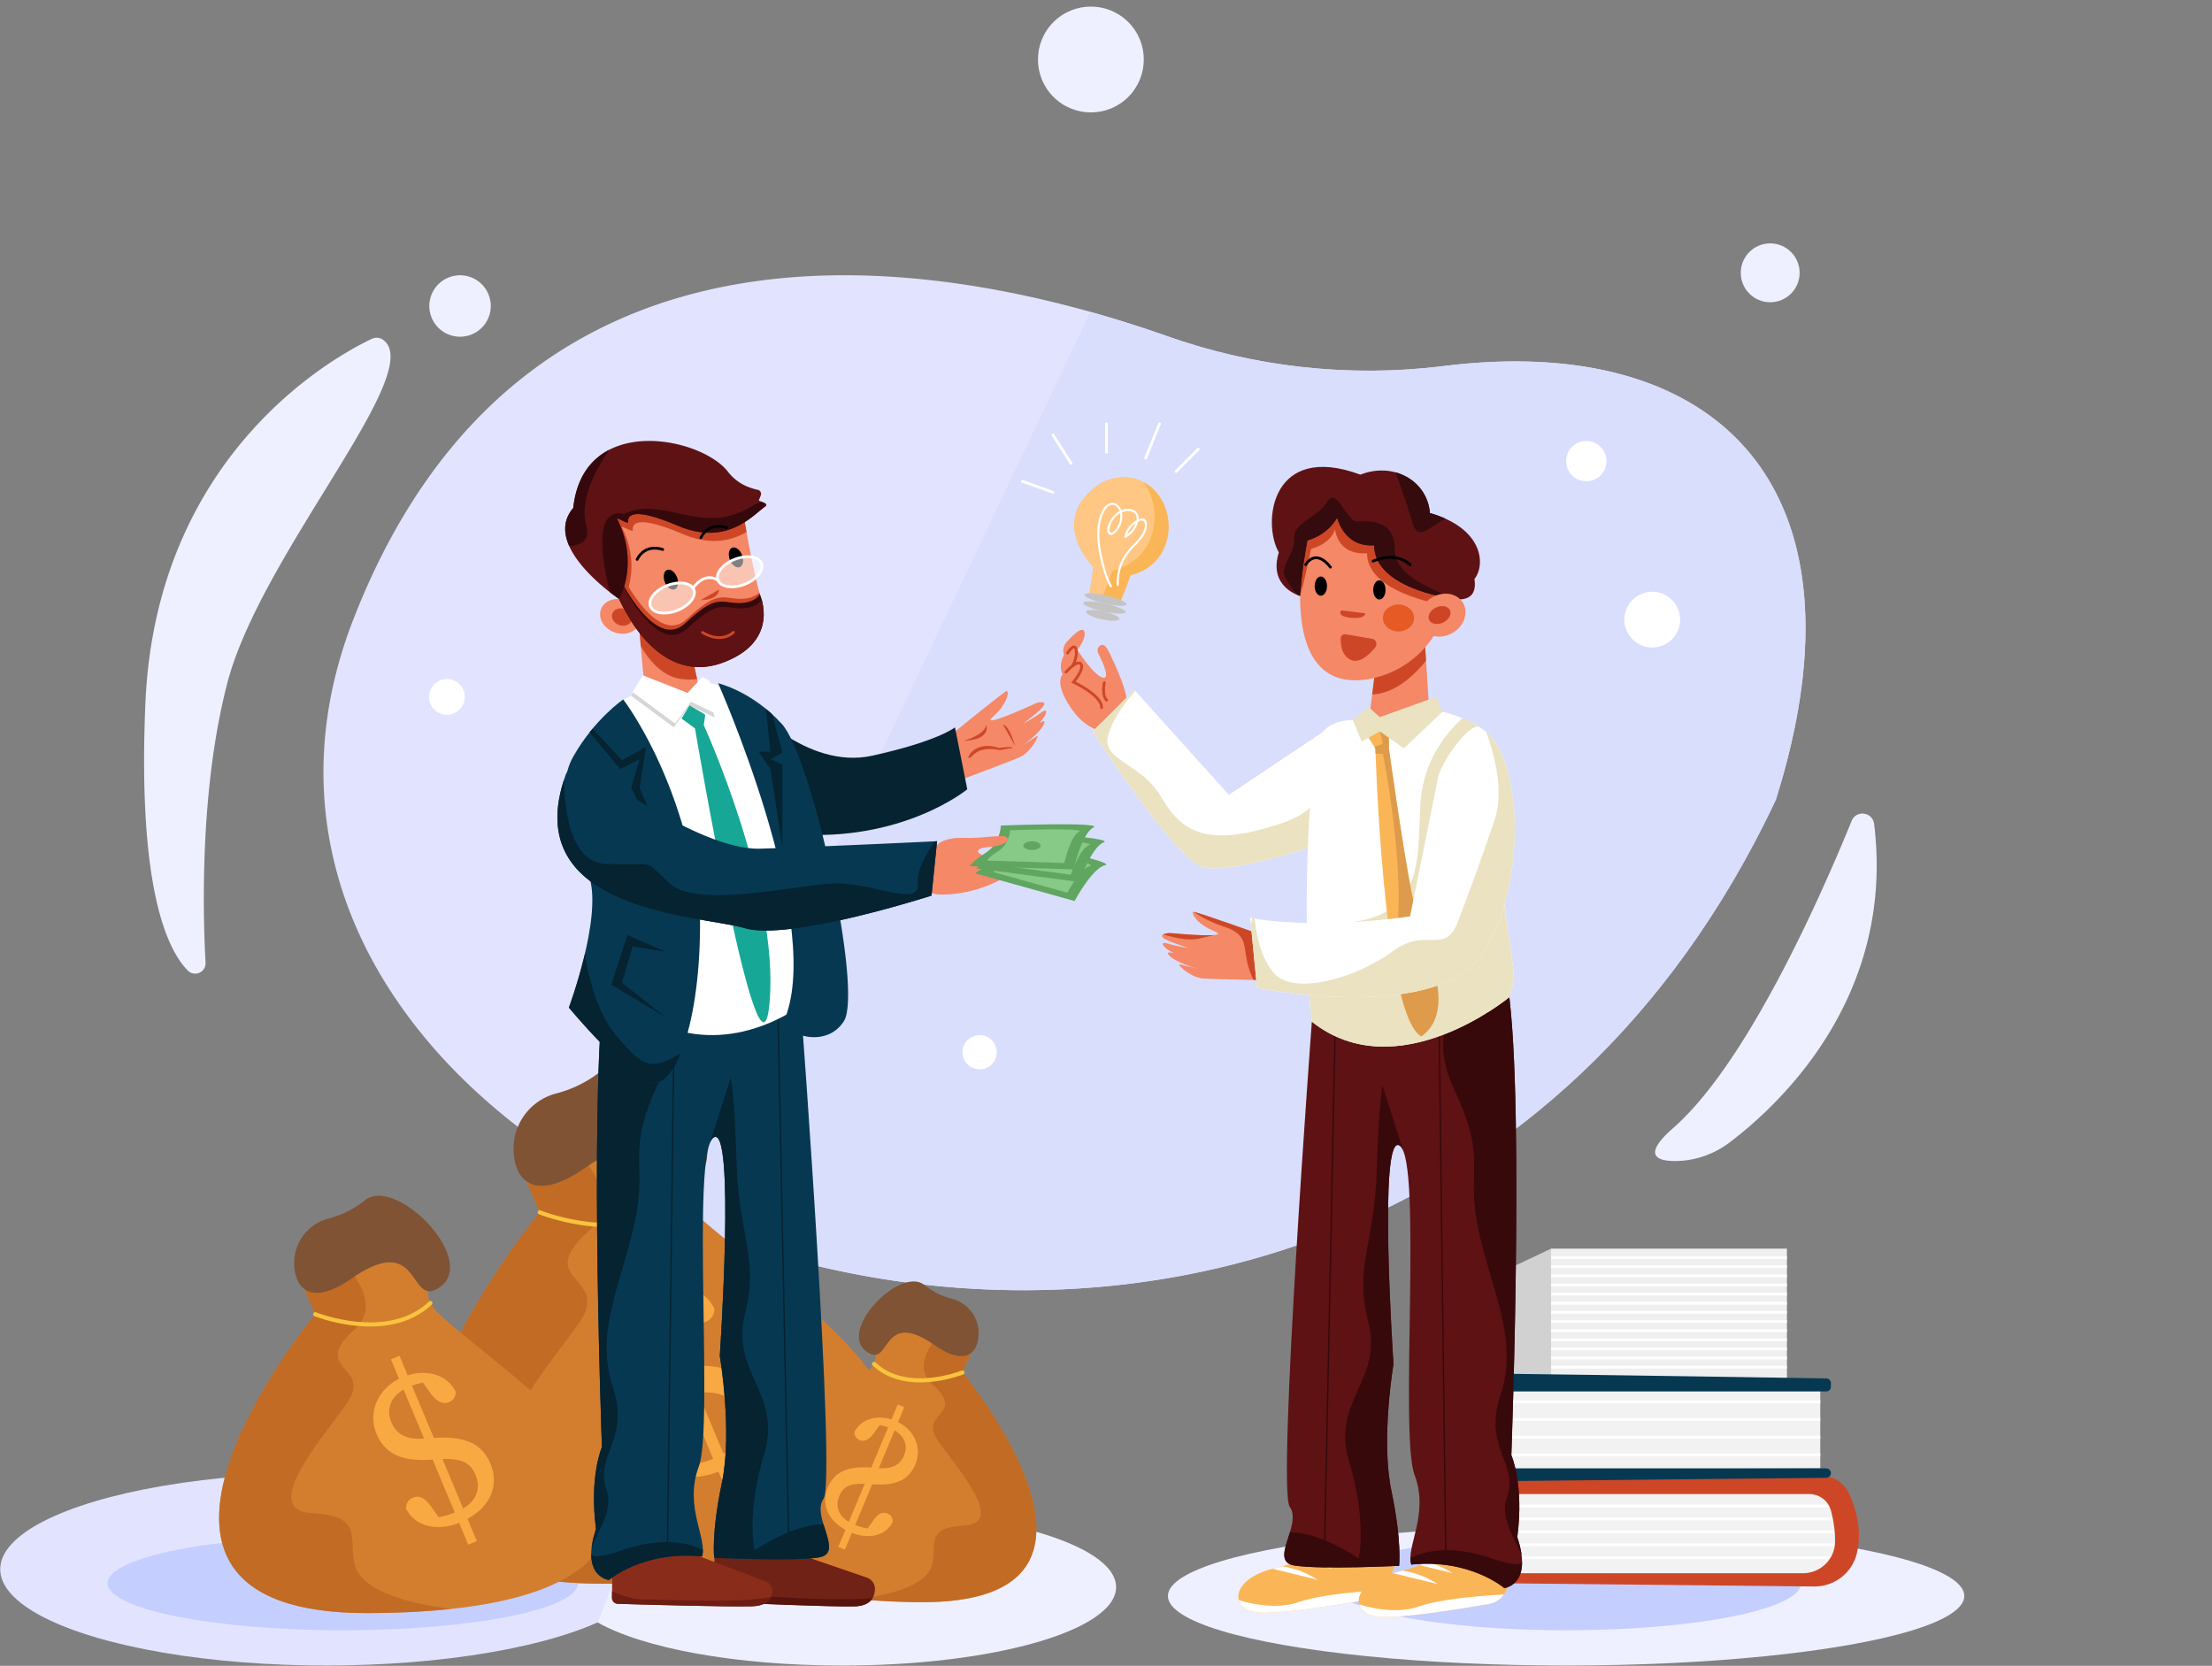 <svg xmlns="http://www.w3.org/2000/svg" xmlns:xlink="http://www.w3.org/1999/xlink" viewBox="0 0 3200 2410"><rect x="0" y="0" width="3200" height="2410" fill="#808080" stroke="none"/><defs><path id="reuse-0" fill="#d37d2f" stroke-width="0" d="m743.1 1666 37.7 87.9s-447 539.9 96.7 537.3c543.6-2.5 489.6-232.2 295-396.7-194.6-164.5-198.4-146.9-183.3-206 15-59-246-22.5-246-22.5Z"/><path id="reuse-1" fill="#d37d2f" stroke-width="0" d="m425.7 1830.5 30.3 70.8s-359.6 434.4 77.8 432.4c437.5-2 394-187 237.5-319.3-156.6-132.3-159.7-118.2-147.5-165.7 12-47.5-198-18.2-198-18.2Z"/><path id="reuse-2" fill="#d37d2f" stroke-width="0" d="m1415.7 1931.2-23.3 54.4s276.4 333.9-59.8 332.3-302.8-143.6-182.5-245.4c120.4-101.7 122.7-90.8 113.4-127.3-9.3-36.5 152.2-14 152.2-14Z"/><path id="reuse-3" fill="#fab656" stroke-width="0" d="m1575.8 863 5.9-43s-62-60.7-.4-112.8a68.2 68.2 0 0 1 51.6-16.2c70.7 8.2 82.2 122 2.5 141.2a428 428 0 0 1-14.1 37.1l-45.5-6.3Z"/><path id="reuse-4" fill="#fab656" stroke-width="0" d="M1909.7 2238s-2.3 15.9-67.2 31.2c-64.8 15.4-66.1 64-14.6 64 39.3 0 117.7-13 152.3-19.1 11-2 20.2-9.2 24.7-19.3l15.7-35.3-110.9-21.6Z"/><path id="reuse-5" fill="#fff" stroke-width="0" d="m1777.7 1149.9-136.6-151.8-60.2 60s117.8 185.1 160 196.4c42 11.2 178.8-36.5 178.8-36.5l14.5-172.6-156.5 104.5Z"/><path id="reuse-6" fill="#fab656" stroke-width="0" d="M2083.8 2244.2s-2.3 16-67.2 31.3c-64.8 15.4-66.1 64-14.6 64 39.3 0 117.7-13 152.3-19 11-2 20.2-9.3 24.7-19.4l15.7-35.3-110.9-21.6Z"/><path id="reuse-7" fill="#5e1213" stroke-width="0" d="M1897.8 1478.1s-50.5 675.9-32 701.8c18.6 26-31.3 79 7 85 38.2 6 151.2.4 151.2.4s4.4-34.4-11.1-108.4c-15.6-74.1 3-183.6 3-183.6s-23-340.1 9.4-315.6c32.4 24.6-.8 418.3 21 475.8s-13.1 105-4.6 130c84.8-8.8 134.5 34 134.5 34s41.8-4.4 18.8-73.7c10-76.7-8.6-118.6-8.6-118.6s21.8-586-10.1-703.1c-32-117-278.5 76-278.5 76Z"/><path id="reuse-8" fill="#f48867" stroke-width="0" d="M1829.7 1354.2s-102.5-36.7-103.7-35.1c-3 4 8.4 19.2 30.2 27.9 27 10.8-47 4.4-62 3-2.1-.2-4.3-.1-6.4.3-6.2 1.1-15.4 4.5 9.2 13.5 32.8 12 28 8.8 28 8.8s-23.4-3.7-36.6-7.8c-13.2-4-5.6 10.7 26.8 21 32.4 10.4-29-14.3-25.6-6.2 3.4 8 28 18.5 43.6 21.5 15.5 3-17-3-25.5-5.8s14 19 32.5 20.3c18.5 1.3 91 2.4 91 2.4l-1.5-63.8Z"/><path id="reuse-9" fill="#fff" stroke-width="0" d="M1957 1041.6s-43.4-1-50.2 32.2c-22.8 110.8-17.9 346.5-9 404.3 124 98.3 285.7-35.5 285.7-35.5l1.7-5.4c4-12.6 5.2-26 3.4-39.1l-47.7-345.8s-78.3-55.9-183.9-10.7Z"/><path id="reuse-10" fill="#fab656" stroke-width="0" d="m1979.7 1067.3 10 15.4s11 384.7 66.4 416.7c56.7-40.7 0-138-13.6-205.9-13.5-67.8-33.3-210.8-33.3-210.8v-15.4s0-22.8-29.6 0Z"/><path id="reuse-11" fill="#f48867" stroke-width="0" d="M1886.7 798.6s-40.6 205 92 184.1A140.9 140.9 0 0 0 2094.3 869c3-16.2 4.3-28.1 4.3-28.1s-168.3-223-212-42.2Z"/><path id="reuse-12" fill="#5e1213" stroke-width="0" d="M2095.1 864.9s-107-14.6-107.2-76c-43.9 3.2-53.5-40-53.5-40s-11.6 23.8-43 33c-8.7 45-10.6 80.2-10.6 80.2s-46.5-12.3-30.8-62.9c-24.6-43.4-10.8-160.2 118.1-112.5 47-18.8 96.7 8.3 100.5 55.5 77.2 22.2 80.9 74.7 64.4 95.5 6.4 41.2-37.9 27.2-37.9 27.2Z"/><path id="reuse-13" fill="#fff" stroke-width="0" d="m2080.8 1122.8-40.9 202.9s-65.2 10.3-138 9.6c-73-.7-93.3-8-93.3-8l9.8 101.8s249.2 50.6 322.5-44.2c64.2-82.9 70.3-291.4 0-332.6-15.6-9.1-56.4 52.8-60 70.5Z"/><path id="reuse-14" fill="#702216" stroke-width="0" d="m1147.7 2245.8 107 36.8a17.3 17.3 0 0 1 11 17.6c-.6 10.6-6.3 23.2-29.8 23.8-35 .8-160.2-4.7-194-6.3-4.7-.2-8.4-4.6-8.4-10v-58.3l104.3-22 9.9 18.4Z"/><path id="reuse-15" fill="#063852" stroke-width="0" d="M1159.4 1466.5s50.5 675.8 32 701.7 31.3 79-7 85-151.2.4-151.2.4-4.4-34.3 11.1-108.4c15.6-74.1-3-183.6-3-183.6s23-340.1-9.4-315.6c-32.4 24.6.8 418.3-21 475.8s13.1 105 4.6 130c-84.8-8.8-134.5 34-134.5 34s-41.8-4.4-18.8-73.7c-10-76.7 8.6-118.6 8.6-118.6s-21.8-586 10-703.1c32-117 278.6 76 278.6 76Z"/><path id="reuse-16" fill="#f48867" stroke-width="0" d="m1004 962 8.2 37.4s-30.4 41.6-79.7-4.8c-5.3-53.3-7.3-81.2-7.3-81.2L1004 962Z"/><path id="reuse-17" fill="#063852" stroke-width="0" d="M1038.9 988.5s148.1 333.3 99.2 478.2c-16.1 26.7 54.6 55 82.7 10.7 28-44.4-46.1-382.1-89.7-430-43.5-47.8-92.2-58.9-92.2-58.9Z"/><path id="reuse-18" fill="#f48867" stroke-width="0" d="M1076 746.4s12.3 77.7 25.7 122c13.4 44.2-59.4 141-149.2 73-89.7-67.9-82-211.6-82-211.6s120.3-105 205.5 16.7Z"/><path id="reuse-19" fill="#35090b" stroke-width="0" d="M1099.3 859.8s-7.6 13.6-32.8 12.6c-25-1-31.3-12-75 29.1-43.6 41-94.7-64.5-94.7-64.5l-6 18s52 143.5 157.4 102.7c81.7-31.7 51-98 51-98Z"/><path id="reuse-20" fill="#5e1213" stroke-width="0" d="M892.8 750.6c-1.4-2.8 16.1 8 15.8 5-1-11 8-22.2 72.4 5.1 73.3 31.1 110.7-18.9 126.4-28 1.8-1 1.6-3.7-.3-4.5l-9.4-4.1 2.9-7.5a6 6 0 0 0-4.5-8c-3.1-.6-7.5-1.8-13.4-4a68.2 68.2 0 0 1-29.8-22.4c-39.5-50.5-209-84.7-223.6 52.7-47.8 55.7 66.4 131.7 66.4 131.7s29.7-51.3-3-116Z"/></defs><defs><clipPath id="a"><path fill="none" stroke-width="0" d="M2569.1 1157c-305.7 648-927.6 795.8-1415.9 667.2-94.7-25-184.4-60.3-265.8-104.4-318.6-172.7-509.8-479.8-376.5-823C758.1 260.3 1366 373 1686.1 485.5a877 877 0 0 0 400.4 44.3c396.6-50.1 625.7 172.9 482.6 627Z"/></clipPath><clipPath id="b"><use xlink:href="#reuse-0" stroke-width="0"/></clipPath><clipPath id="c"><use xlink:href="#reuse-1" stroke-width="0"/></clipPath><clipPath id="d"><use xlink:href="#reuse-2" stroke-width="0"/></clipPath><clipPath id="e"><polygon fill="#f2f2f2" stroke-width="0" points="2140.17 2161.56 2140.17 2276.07 2648.66 2278 2662.97 2175.64 2624.45 2142.29 2140.17 2152.52 2140.17 2161.56"/></clipPath><clipPath id="f"><polygon fill="#f2f2f2" stroke-width="0" points="2633.29 2012.96 2633.29 2124.26 2139.05 2126.13 2125.14 2026.64 2162.59 1994.23 2633.29 2004.18 2633.29 2012.96"/></clipPath><clipPath id="g"><rect width="341.2" height="189.62" x="2243.84" y="1806.43" fill="none" stroke-width="0"/></clipPath><clipPath id="h"><use xlink:href="#reuse-3" stroke-width="0"/></clipPath><clipPath id="i"><use xlink:href="#reuse-4" stroke-width="0"/></clipPath><clipPath id="j"><use xlink:href="#reuse-5" stroke-width="0"/></clipPath><clipPath id="k"><use xlink:href="#reuse-6" stroke-width="0"/></clipPath><clipPath id="l"><use xlink:href="#reuse-7" stroke-width="0"/></clipPath><clipPath id="m"><use xlink:href="#reuse-8" stroke-width="0"/></clipPath><clipPath id="n"><use xlink:href="#reuse-9" stroke-width="0"/></clipPath><clipPath id="o"><use xlink:href="#reuse-10" stroke-width="0"/></clipPath><clipPath id="p"><polygon fill="#f48867" stroke-width="0" points="1989.77 967.65 1979.65 1047.37 2039.83 1058.06 2066.64 1012.86 2061.02 924.92 1989.77 967.65"/></clipPath><clipPath id="q"><use xlink:href="#reuse-11" stroke-width="0"/></clipPath><clipPath id="r"><use xlink:href="#reuse-12" stroke-width="0"/></clipPath><clipPath id="s"><use xlink:href="#reuse-13" stroke-width="0"/></clipPath><clipPath id="t"><use xlink:href="#reuse-14" stroke-width="0"/></clipPath><clipPath id="u"><path fill="none" stroke-width="0" d="m1000 2256.2 106.7 31.3c6.7 2 11.3 8.3 10.7 15.3-.7 9.3-6.5 20.5-30 21.1-35 1-160-2.6-193.7-3.6-4.7-.2-8.4-4-8.4-8.7l.6-51.2 104.4-20.3 9.7 16Z"/></clipPath><clipPath id="v"><use xlink:href="#reuse-15" stroke-width="0"/></clipPath><clipPath id="w"><use xlink:href="#reuse-16" stroke-width="0"/></clipPath><clipPath id="x"><path fill="none" stroke-width="0" d="M901.6 1012s87 111 110.8 301.8c4.2 153-32.9 260.9-70 252.1-37.2-8.8-119.4-108.2-119.4-108.2s48-129 29.8-188c-18.2-59.2-53.9-122.2-23-176 30.7-53.9 71.8-81.8 71.8-81.8Z"/></clipPath><clipPath id="y"><use xlink:href="#reuse-17" stroke-width="0"/></clipPath><clipPath id="z"><path fill="none" stroke-width="0" d="M818.1 1121.6a22.7 22.7 0 0 1 34.7-10.8c50.7 36.7 173 119.1 246.7 117 94.5-3 256.1-10.8 256.1-10.8l-8 78.7s-206.3 66.5-270.7 47c-61.5-18.6-329.4-22.5-258.8-221.1Z"/></clipPath><clipPath id="A"><use xlink:href="#reuse-18" stroke-width="0"/></clipPath><clipPath id="B"><path fill="none" stroke-width="0" d="M1076 746.4s12.3 77.7 25.7 122c13.4 44.2-59.4 141-149.2 73-89.7-67.9-82-211.6-82-211.6s120.3-105 205.5 16.7Z"/></clipPath><clipPath id="C"><use xlink:href="#reuse-19" stroke-width="0"/></clipPath><clipPath id="D"><use xlink:href="#reuse-20" stroke-width="0"/></clipPath></defs><ellipse cx="471.62" cy="2270.25" fill="#e2e4ff" rx="471.3" ry="139.31"/><path fill="#eff0ff" d="M915.2 2223c72.7-24.6 181.5-40.3 303.1-40.3 218.9 0 396.3 50.8 396.3 113.4s-177.4 113.5-396.3 113.5c-154.6 0-288.5-25.4-353.8-62.4"/><ellipse cx="2265.62" cy="2308.94" fill="#eff0ff" rx="576.05" ry="100.62"/><ellipse cx="495.98" cy="2290.43" fill="#c4cfff" rx="340.16" ry="68.13"/><ellipse cx="2265.62" cy="2290.43" fill="#c4cfff" rx="340.16" ry="68.13"/><path fill="#e2e4ff" d="M2569.1 1157c-305.7 648-927.6 795.8-1415.9 667.2-94.7-25-184.4-60.3-265.8-104.4-318.6-172.7-509.8-479.8-376.5-823C758.1 260.3 1366 373 1686.1 485.5a877 877 0 0 0 400.4 44.3c396.6-50.1 625.7 172.9 482.6 627Z"/><circle cx="1578.13" cy="86.11" r="76.55" fill="#eff0ff" transform="rotate(-45 1578.1 86.1)"/><circle cx="2560.87" cy="394.69" r="42.58" fill="#eff0ff"/><circle cx="665.52" cy="442.73" r="44.47" fill="#eff0ff" transform="rotate(-67 665.5 442.7)"/><path fill="#eff0ff" d="M553.4 491.1c-4.6-3-10.5-3.2-15.4-.9-46.3 21.7-312.3 161.5-327.7 528-11.2 265.9 31.4 355.7 61.5 386a15 15 0 0 0 25.6-11.2c-3.8-67.4-9-249.6 31.5-405 49-188.1 291.3-452.7 224.5-496.9ZM2711.2 1192c-2.2-17.4-26-20.6-32.5-4.4-44.5 109.1-151 350.3-257.8 444-44.8 39.2-25 48 2 48.1 28.8 0 56.7-9.8 79.6-27.2 71.3-54 239.5-209.8 208.7-460.6Z"/><g clip-path="url(#a)"><polygon fill="#d9defc" points="1791.38 .44 817.63 2050.83 2560.87 2208.33 3199.68 541.75 1791.38 .44"/></g><use xlink:href="#reuse-0"/><g clip-path="url(#b)"><path fill="#ba6520" d="M743.1 1588.2s189.6 119.2 108 193.3c-81.6 74 35.1 64-13.8 133-49 69.1-157 192.2-61.6 197.2 95.5 5 63 47.8 76.6 94.2 25.1 85.3 281.3 85.3 281.3 85.3h-526l-75.4-297.5 150.6-239.8 60.3-165.7Z" opacity=".75"/></g><path fill="#7f5334" d="M804.7 1581.9a82.5 82.5 0 0 0-61.6 85.5c3.2 47 36.7 68.7 103 22.4 120.5-84 104.2 42.7 150.6 20.1 88.3-43-69-207.1-126.8-160.7a172.5 172.5 0 0 1-65.2 32.7Z"/><path fill="#f9a942" d="M1068.8 2042.5c-10.1-24.3-28.8-30-66.4-27.9l-16.3 1c-46.4 2.7-79-8.1-95.1-46.6-16.4-39.3 2.6-83.5 46.9-102 38.9-16.3 79.3-6 95.5 26a19 19 0 0 1-12 19.1c-8.4 3.6-20.3 2.2-33.3-15.9l-18.8-26.5 25.8 5.5c-18.9.2-33.5 4-45 9-28.6 11.8-44.6 35.3-32.5 64.1C928 1973 949 1980 980 1977.4l16.8-1.1c59.5-3.7 85.8 14.8 99 46.3 17.3 41.2-2 83.7-54.4 105.6-41.2 17.3-82 7.6-97.5-25.2.3-9.2 3.9-15.7 12.3-19.2 9.3-4 19.9-2.5 33 16l18.8 26.5-26.2-5.3c20.6-.5 38.7-5.8 53.8-12 31.5-13.3 45.2-38 33.3-66.5Zm-83.4-42.5 15.4-6.4 70.5 168.2-15.4 6.5-70.5-168.3Zm.4-.1-69-164.8 15.4-6.5 69 164.8-15.4 6.5Z"/><path fill="none" stroke="#f9c33d" stroke-linecap="round" stroke-miterlimit="10" stroke-width="6" d="M780.8 1753.9s130.4 52.7 207-20"/><line x1="1523.19" x2="1549.49" y1="629.14" y2="670.42" fill="none" stroke="#fff" stroke-linecap="round" stroke-miterlimit="10" stroke-width="4"/><line x1="1600.67" x2="1600.67" y1="613.15" y2="654.53" fill="none" stroke="#fff" stroke-linecap="round" stroke-miterlimit="10" stroke-width="4"/><line x1="1677.43" x2="1657.41" y1="613.15" y2="662.72" fill="none" stroke="#fff" stroke-linecap="round" stroke-miterlimit="10" stroke-width="4"/><line x1="1479.03" x2="1523.19" y1="696.31" y2="712.3" fill="none" stroke="#fff" stroke-linecap="round" stroke-miterlimit="10" stroke-width="4"/><line x1="1701.42" x2="1733.4" y1="682.11" y2="649.78" fill="none" stroke="#fff" stroke-linecap="round" stroke-miterlimit="10" stroke-width="4"/><use xlink:href="#reuse-1"/><g clip-path="url(#c)"><path fill="#ba6520" d="M425.7 1767.9s152.6 96 87 155.6c-65.8 59.6 28.2 51.5-11.2 107-39.4 55.6-126.3 154.7-49.5 158.7s50.7 38.5 61.6 75.8c20.2 68.7 226.3 68.7 226.3 68.7H316.6L256 2094.2l121.2-193 48.5-133.3Z" opacity=".75"/></g><path fill="#7f5334" d="M475.3 1762.9c-31 8-51.7 36.9-49.6 68.8 2.6 37.8 29.6 55.2 82.9 18 97-67.7 83.8 34.4 121.2 16.2 71.1-34.6-55.5-166.7-102-129.3a138.8 138.8 0 0 1-52.5 26.3Z"/><path fill="#f9a942" d="M687.8 2133.5c-8.1-19.5-23.2-24.1-53.4-22.4l-13.1.8c-37.4 2.1-63.6-6.6-76.6-37.5-13.2-31.6 2.2-67.2 37.8-82.1 31.3-13.1 63.8-4.9 76.8 21 .3 7.5-3.7 12.8-9.6 15.3-6.8 2.8-16.3 1.7-26.8-12.8l-15.1-21.3 20.8 4.4c-15.3.1-27 3.3-36.4 7.2-22.9 9.6-35.7 28.4-26 51.6 8.3 19.9 25.2 25.5 50.2 23.4l13.5-.9c47.9-3 69 12 79.6 37.3 14 33.2-1.6 67.3-43.8 85-33.1 13.9-65.8 6-78.4-20.3.2-7.4 3.1-12.6 10-15.5 7.4-3.1 15.9-2 26.5 13l15 21.3-21-4.3c16.6-.4 31.2-4.7 43.3-9.7 25.4-10.7 36.3-30.6 26.7-53.5Zm-67-34.2 12.3-5.2 56.7 135.4-12.4 5.2-56.7-135.4Zm.3 0-55.6-132.7 12.4-5.2 55.5 132.6-12.4 5.2Z"/><path fill="none" stroke="#f9c33d" stroke-linecap="round" stroke-miterlimit="10" stroke-width="6" d="M456 1901.3s105 42.4 166.7-16.2"/><use xlink:href="#reuse-2"/><g clip-path="url(#d)"><path fill="#ba6520" d="M1415.7 1883.1s-117.3 73.8-66.8 119.6-21.7 39.6 8.5 82.3c30.3 42.7 97.1 118.8 38 121.9-59 3.1-38.9 29.6-47.3 58.2-15.5 52.8-174 52.8-174 52.8h325.4l46.6-184-93.2-148.3-37.2-102.5Z" opacity=".75"/></g><path fill="#7f5334" d="M1377.6 1879.2a51 51 0 0 1 38 52.9c-1.9 29-22.6 42.5-63.6 13.9-74.5-52-64.4 26.4-93.2 12.4-54.6-26.6 42.7-128.1 78.4-99.4 13.7 11 28 17 40.4 20.2Z"/><path fill="#f9a942" d="M1234.8 2205.2a91.4 91.4 0 0 0 33.3 7.5l-16.2 3.2 11.6-16.4c8.1-11.4 14.6-12.3 20.4-9.9 5.2 2.2 7.4 6.2 7.6 11.9-9.6 20.3-34.8 26.3-60.3 15.6-32.4-13.6-44.3-39.8-33.6-65.3 8.1-19.5 24.4-31 61.2-28.7l10.3.7c19.2 1.6 32.2-2.7 38.6-18 7.5-17.8-2.4-32.3-20-39.7-7.1-3-16.2-5.4-28-5.5l16-3.4-11.6 16.4c-8 11.2-15.4 12-20.6 9.8-4.5-1.8-7.6-6-7.4-11.7 10-19.9 35-26.2 59.1-16.1 27.4 11.4 39.2 38.7 29 63-10 23.8-30.1 30.5-58.8 28.9l-10.1-.6c-23.2-1.4-34.8 2.2-41 17.2-7.5 17.6 1 32.9 20.5 41Zm-12.6 36.7-9.5-4 43.6-104 9.5 4-43.6 104Zm33.8-108.2 42.7-101.9 9.5 4-42.6 102-9.6-4Z"/><path fill="none" stroke="#f9c33d" stroke-linecap="round" stroke-miterlimit="10" stroke-width="6" d="M1392.4 1985.6s-80.7 32.6-128-12.4"/><polygon fill="#d1d1d1" points="2243.84 1806.43 2243.84 1996.04 2173.4 1996.04 2173.4 1839.77 2243.84 1806.43"/><rect width="341.2" height="189.62" x="2243.84" y="1806.43" fill="#efefef"/><polygon fill="#f2f2f2" points="2140.17 2161.56 2140.17 2276.07 2648.66 2278 2662.97 2175.64 2624.45 2142.29 2140.17 2152.52 2140.17 2161.56"/><g fill="none" stroke="#fff" stroke-miterlimit="10" stroke-width="4" clip-path="url(#e)"><line x1="2125.14" x2="2689.14" y1="2178.75" y2="2178.75"/><line x1="2125.14" x2="2689.14" y1="2197.46" y2="2197.46"/><line x1="2125.14" x2="2689.14" y1="2216.17" y2="2216.17"/><line x1="2125.14" x2="2689.14" y1="2234.88" y2="2234.88"/><line x1="2125.14" x2="2689.14" y1="2253.6" y2="2253.6"/></g><path fill="#cd4727" d="M2124.3 2149.2v5.3a7 7 0 0 0 7 7h486c15 0 28 10 31.6 24.5 3.3 12.8 6.3 29.4 5.7 46-1 24.7-21.6 44-46.3 44h-477a7 7 0 0 0 0 14.1l493.1 5.1c29.6.3 55.5-20 62-48.8 5-22 4.4-50.8-11.4-85.5-7.2-15.9-23.2-26-40.7-25.8-106.7 1-449.9 6.3-503 7a7 7 0 0 0-7 7.1Z"/><polygon fill="#f2f2f2" points="2633.29 2012.96 2633.29 2124.26 2139.05 2126.13 2125.14 2026.64 2162.59 1994.23 2633.29 2004.18 2633.29 2012.96"/><g fill="none" stroke="#fff" stroke-miterlimit="10" stroke-width="4" clip-path="url(#f)"><line x1="2115.95" x2="2642.06" y1="2027.97" y2="2027.97"/><line x1="2115.95" x2="2642.06" y1="2053.58" y2="2053.58"/><line x1="2115.95" x2="2642.06" y1="2079.19" y2="2079.19"/><line x1="2115.95" x2="2642.06" y1="2104.8" y2="2104.8"/></g><path fill="#063852" d="M2648.7 2001v5.1c0 3.8-3 6.9-6.9 6.9h-472.3a31.7 31.7 0 0 0-30.7 23.7c-3.2 12.5-6.1 28.5-5.5 44.7 1 24 21 42.9 45 42.9h463.5c3.8 0 6.9 3 6.9 6.8s-3 6.8-6.8 6.9l-479.3 4.9a61 61 0 0 1-60.2-47.5c-4.8-21.3-4.4-49.4 11-83a43 43 0 0 1 39.6-25.2c103.7 1 437.3 6.1 489 7 3.7 0 6.7 3 6.7 6.8Z"/><g clip-path="url(#g)"><polyline fill="none" stroke="#fff" stroke-miterlimit="10" stroke-width="4" points="2164.04 1856.35 2242.4 1819.39 2594.39 1819.39"/><polyline fill="none" stroke="#fff" stroke-miterlimit="10" stroke-width="4" points="2164.04 1869.56 2242.4 1832.6 2594.39 1832.6"/><polyline fill="none" stroke="#fff" stroke-miterlimit="10" stroke-width="4" points="2164.04 1882.77 2242.4 1845.81 2594.39 1845.81"/><polyline fill="none" stroke="#fff" stroke-miterlimit="10" stroke-width="4" points="2164.04 1895.98 2242.4 1859.02 2594.39 1859.02"/><polyline fill="none" stroke="#fff" stroke-miterlimit="10" stroke-width="4" points="2164.04 1909.18 2242.4 1872.23 2594.39 1872.23"/><polyline fill="none" stroke="#fff" stroke-miterlimit="10" stroke-width="4" points="2164.04 1922.39 2242.4 1885.43 2594.39 1885.43"/><polyline fill="none" stroke="#fff" stroke-miterlimit="10" stroke-width="4" points="2164.04 1935.6 2242.4 1898.64 2594.39 1898.64"/><polyline fill="none" stroke="#fff" stroke-miterlimit="10" stroke-width="4" points="2164.04 1948.81 2242.4 1911.85 2594.39 1911.85"/><polyline fill="none" stroke="#fff" stroke-miterlimit="10" stroke-width="4" points="2164.04 1962.01 2242.4 1925.06 2594.39 1925.06"/><polyline fill="none" stroke="#fff" stroke-miterlimit="10" stroke-width="4" points="2164.04 1975.22 2242.4 1938.26 2594.39 1938.26"/><polyline fill="none" stroke="#fff" stroke-miterlimit="10" stroke-width="4" points="2164.04 1988.43 2242.4 1951.47 2594.39 1951.47"/><polyline fill="none" stroke="#fff" stroke-miterlimit="10" stroke-width="4" points="2164.04 2001.64 2242.4 1964.68 2594.39 1964.68"/><polyline fill="none" stroke="#fff" stroke-miterlimit="10" stroke-width="4" points="2164.04 2014.85 2242.4 1977.89 2594.39 1977.89"/><polygon fill="#d1d1d1" points="2243.84 1806.43 2243.84 1996.04 2173.4 1996.04 2173.4 1839.77 2243.84 1806.43"/></g><use xlink:href="#reuse-3"/><g clip-path="url(#h)"><path fill="#ffc783" d="m1543.5 859.4 6.4-47.4s-68.3-66.9-.4-124.3a75.2 75.2 0 0 1 57-18c78 9.1 90.6 134.6 2.7 155.8-10.1 29.3-15.6 41-15.6 41l-50.1-7Z"/></g><ellipse cx="1599.41" cy="867.39" fill="#c4c4c4" rx="5.87" ry="31.45" transform="rotate(-77 1599.4 867.4)"/><path fill="#c4c4c4" d="M1628.4 885.8c-.7 3.1-15 2.6-32-1.1-17-3.8-30-9.4-29.4-12.6.7-3.2 15-2.7 32 1.1 17 3.8 30.1 9.4 29.4 12.6Z"/><path fill="#c4c4c4" d="M1619.2 895.6c-.7 3.2-12 3.4-25.3.4s-23.4-7.9-22.7-11c.7-3.2 12-3.4 25.3-.4 13.2 3 23.4 7.9 22.7 11Z"/><path fill="#fff" d="M1608.4 847.3c-8.4-15.2-12.5-32.9-15.6-49.9-3.1-17-4.1-35.2 2-51.6 2.8-7.5 10.4-20.8 20-13.4 7 5.4 6.8 16.5 4.2 24-1.1 3.5-3.6 9-6.7 11.2-1.5 1-4.4 6.3-7 .9-.3-.8 0-2.4 0-3.3A31.9 31.9 0 0 1 1621 742c8.5-4.6 24-4.2 23.3 8.7-.5 10.2-8.9 19.5-17 24.6l2.2 1.7a33 33 0 0 1 14.4-20.5c1.8-1.2 5.4-3.7 7.5-3.4 3.4.4 5 2.7 5 5.7 0 1.7-.2 3.4-.6 5a33 33 0 0 1-3.9 9.2c-3.2 5.5-7.6 10-12 14.5a86.5 86.5 0 0 0-18.6 26 73.6 73.6 0 0 0-5.7 32.7c.1 2 3.1 2 3 0a70.4 70.4 0 0 1 11.7-42.8c8-12 21.2-20.4 26.9-34 3.5-8.7 3.6-23.5-9.6-18.2a35.6 35.6 0 0 0-21 25c-.3 1.2 1 2.4 2.2 1.7a38.4 38.4 0 0 0 18.3-25.4c1.4-9.5-5-16-14.5-16.3-9-.3-17.4 4.8-22.9 11.7-3.8 4.9-11.6 18.4-5.8 24.2 6.4 6.5 15-7.4 16.9-11.9 3.8-8.7 4.4-20.5-2.2-28.1-6-7-15-5.3-20.5 1.4-7 8.5-9.6 21-10.5 31.7-1 14 1 28 4 41.6 3.2 14.5 7 29 14.2 42.1 1 1.7 3.5.2 2.6-1.5Z"/><path fill="#f48867" d="M1594.7 1057.3s-24.4-.4-47.2-35.7c-22.8-35.2-10.2-45.7-10.2-45.7s-7.1-11.8 2-28.3c-4.6-13 6.4-21.4 6.4-21.4s19.8-22.8 23-12.3c3.1 10.4-10.2 26.2-10.2 26.2s24.8 39 37.7 40.4c10.2 1-2-24.7-7.4-35.4-2-3.8-1-8.6 2.5-11 3-2.3 7.2-2 12 7.2 9.5 18.7 36.7 75.8 23.4 86.3-13.2 10.5-32 29.7-32 29.7Z"/><path fill="none" stroke="#cd4727" stroke-linecap="round" stroke-miterlimit="10" stroke-width="4" d="M1542.1 972.3s16.3-18.5 21.7-11.7c5.4 6.8-10.8 26.2-10.8 26.2s41.5 19.4 40.6 37"/><path fill="none" stroke="#cd4727" stroke-linecap="round" stroke-miterlimit="10" stroke-width="4" d="M1544.4 944.8s9.5-15.8 12.2-5.4c2.7 10.4-4.7 23.8-4.7 23.8M1597.6 987.6s-4 18 3.2 25.3"/><use xlink:href="#reuse-4"/><g clip-path="url(#i)"><path fill="#fff" d="M1779 2310.3s55 23 99.2 7.6c44.2-15.3 137.1-18 137.1-18l-19.8 65-197.6 26-18.9-80.6ZM1828.6 2266.5l77.4 19s-37.7-26.2-77.4-19Z"/><path fill="#ffe8cc" d="m1849.7 2250.6 77.4 19s-37.7-26.3-77.4-19Z"/></g><use xlink:href="#reuse-5"/><g clip-path="url(#j)"><path fill="#eae2c1" d="M1924.7 1016.5s39.3 136.7-66.8 173.2c-106 36.6-146.6 17.6-177-35.1-30.5-52.8-87.6-53.1-77.8-90.7 9.7-37.6 54-79.7 54-79.7l-103 46.8-26.8 51.7 202.2 204.5L1902 1269l84.7-122.7-62-129.9Z"/></g><use xlink:href="#reuse-6"/><g fill="#fff" clip-path="url(#k)"><path d="M1953.2 2316.6s55 23 99.1 7.6c44.2-15.3 137.1-18 137.1-18l-19.8 65-197.6 26.1-18.8-80.7ZM2002.7 2272.8l77.4 19s-37.7-26.2-77.4-19ZM2023.8 2256.9l77.4 19s-37.7-26.3-77.4-19Z"/></g><use xlink:href="#reuse-7"/><g clip-path="url(#l)"><path fill="#38090b" d="M2080.1 1339.4c56.4 111.6-24.8 134 23.9 237.5s16.2 113.7 34.5 201c18.3 87.2 58.9 159.7 32.5 239.2-26.4 79.4 27.5 99.7 8.6 150.5-18.8 50.7 74.6 119.7-20.8 87.2-95.4-32.4-134.8 10.5-134.8 10.5l89.3 44.3 167.3 22 40.6-456.3-69-495.3-172-40.6Z"/><path fill="#38090b" d="M1991.5 2310s50.2-10 38.7-65.8c-11.5-55.7-6.2-397.4-6.2-397.4l8-176.2-32-99.8s-5.3 22.3-8.5 125.8c-3.2 103.6-32.7 134-11.8 217.2 20.8 83.3-54.3 113.7-28 201 26.4 87.3 13.8 140 13.8 140s-111.2-78-147.7-10.6c-36.5 67.5 83.2 81.4 83.2 81.4l90.5-15.6Z"/><line x1="2080.1" x2="2091.8" y1="1339.39" y2="2269.03" fill="none" stroke="#38090b" stroke-linecap="round" stroke-miterlimit="10" stroke-width="2"/><line x1="1934.18" x2="1915.34" y1="1354.33" y2="2283.98" fill="none" stroke="#38090b" stroke-linecap="round" stroke-miterlimit="10" stroke-width="2"/></g><use xlink:href="#reuse-8"/><g fill="#cd4727" clip-path="url(#m)"><path d="M1708.6 1303s19 23.4 60.4 37c41.5 13.5 26 29.7 39.6 66.7s38 40.6 38 40.6l11.3-113.5-79-51.6-70.3 20.8Z"/><path d="M1659.9 1343.6s47.2 20.4 74 14.4l26.7-6-100.7-8.4Z"/></g><use xlink:href="#reuse-9"/><g clip-path="url(#n)"><path fill="#eae2c1" d="M2134.9 1024s-74 45.3-79.9 137.3c-6 92 11.6 186.8-166 173.8-206.9-15.1-6.4 213.3 90.7 221.4 97 8 300-108.3 300-108.3l-101-340.8-43.8-83.4Z"/></g><use xlink:href="#reuse-10"/><g clip-path="url(#o)"><path fill="#dd9b4b" d="m1989.8 1031.8 10.8 44.3-40.7 14.3h40.7s41.5 207.7 12.5 294.2 40.9 162.2 40.9 162.2l95.6-80.7-104-359-55.8-75.3Z"/></g><polygon fill="#f48867" points="1989.77 967.65 1979.65 1047.37 2039.83 1058.06 2066.64 1012.86 2061.02 924.92 1989.77 967.65"/><g clip-path="url(#p)"><path fill="#cd4727" d="M2086.7 920.7s-42.6 81.5-101.6 84.1-30.7-54.6-30.7-54.6l132.3-29.5Z"/></g><use xlink:href="#reuse-11"/><g clip-path="url(#q)"><path fill="#cd4727" d="M2100.1 877.3s-122.2-15.5-122.5-77c-43.9 3.3-46.2-35-46.2-35s-3.6 19.8-34.9 29c-8.8 45-15.7 67.8-15.7 67.8s-41.4 0-25.7-50.5c-24.7-43.5-10.8-160.2 118-112.5 47.1-18.8 96.7 8.3 100.6 55.5 77 22.1 80.8 74.7 64.3 95.5 6.4 41.2-37.9 27.2-37.9 27.2Z"/></g><use xlink:href="#reuse-12"/><g fill="#350b0d" clip-path="url(#r)"><path d="M2120.9 870s-103.3-26.2-102.9-72.7-36.5-43.3-54.1-42.9c-17.6.5-28.8-51.8-44.2-28-15.4 24-48.7 29.8-47.4 52 1.4 22-20.3 39.7-13.5 55.7 6.8 16 33.8 44.4 33.8 44.4l228.3-8.6ZM2015.8 675.4s16.7 43.4 28 81.8c11.2 38.3 41.9-24 71.2-6.8 29.3 17.1-73-77.2-73-77.2l-26.2 2.2Z"/></g><path fill="#cd4727" d="M1940.3 883s-7.9 8.6 13.9 10.7 20.9-6.4 20.9-6.4M1946.7 917.6l38 6.5c5.9 1 8.5 8 4.7 12.7-8.5 10.2-22.4 23.3-34.8 18-13.6-5.8-15.2-22-15-31.4a6 6 0 0 1 7.1-5.8Z"/><path fill="none" stroke="#000" stroke-linecap="round" stroke-miterlimit="10" stroke-width="4" d="M1986.3 811.9s31.4-15.4 53.6 5M1888.9 816.8s13.6-24.6 35.8 3.7"/><ellipse cx="1910.79" cy="847.95" rx="8.93" ry="13.89"/><ellipse cx="1995.48" cy="853.43" rx="8.93" ry="13.89"/><polygon fill="#eae2c1" points="1979.65 1022.72 1996.06 1037.51 2078.02 1008.04 2086.69 1029.57 2031.02 1082.72 1996.06 1058.06 1969.86 1072.85 1957.01 1041.62 1979.65 1022.72"/><use xlink:href="#reuse-13"/><g clip-path="url(#s)"><path fill="#eae2c1" d="M2134.9 1024s50 95.4 27 163c-23 67.7-33.8 96.1-52.7 146.2-19 50-46 6.8-94.8 43.3s-142.3 65.8-171.8 31.1c-29.6-34.7-28.5-98.8-28.5-98.8l-20.3 142.1s19 38 71.5 39.5 310.6-42 310.6-42l90.2-261.4-89.3-188.9-42 25.9Z"/></g><ellipse cx="2023.15" cy="894.04" fill="#e55a25" rx="22.55" ry="19.48"/><ellipse cx="2086.69" cy="889.91" fill="#f48867" rx="34.69" ry="29.65" transform="rotate(-31 2086.7 890)"/><ellipse cx="2082.54" cy="889.91" fill="#ce4525" rx="16.63" ry="12.05" transform="rotate(-25 2082.3 889.9)"/><path fill="#f48867" d="M1370.5 1067.4s84.3-68.8 86-67.8c4.2 2.8-1.5 21-19.2 36.4-21.9 19.2 45.7-11.5 59.5-17.8 2-1 4-1.6 6-2 6.3-1 16.1-.8-4 15.9-27 22.2-23.4 17.7-23.4 17.7s20.7-11.3 31.8-19.6c11.1-8.2 8.9 8.2-18.2 28.8s22.6-23.2 22-14.5c-.5 8.8-20.3 26.8-33.9 34.9-13.6 8 15-8.5 22-14 7.2-5.5-6.8 22.5-23.8 30-17 7.4-84.9 32.6-84.9 32.6l-20-60.6Z"/><path fill="#cd4727" d="M1426.5 1048.2s7.6 18-22.3 22.6c-30 4.5 21.5-3.2 22.4-22.6ZM1465.3 1082l-19.4 3.2s-25.2-7.1-39.2 8.1c-14 15.3-2.3-25.2 38.3-11.2 20.3-3 20.3 0 20.3 0ZM1451 1048.2l17.5 30.9s-8.1-29.5-17.6-30.9Z"/><use xlink:href="#reuse-14"/><g clip-path="url(#t)"><path fill="#56140d" d="M1007.5 2299.6s183.1 22.5 268 10.8c84.7-11.7-53.3 58.6-53.3 58.6l-199.4-44.9-15.3-24.5Z"/></g><path fill="#892d1a" d="m1011.6 2251.4 95 36.1c6.8 2 11.4 8.3 10.8 15.3-.7 9.3-6.5 20.5-30 21.1-35 1-160-2.6-193.7-3.6-4.7-.2-8.4-4-8.4-8.7l.6-51.2 104.4-20.3 21.3 11.3Z"/><g clip-path="url(#u)"><path fill="#6d1d11" d="M869.5 2294.2s36 20.7 62.2 19.8c26.2-.9 174.1 9 201.2-10 27-18.9-39.7 93-39.7 93s-181.3-47.8-203-51.4-20.8-51.4-20.8-51.4Z"/></g><use xlink:href="#reuse-15"/><g clip-path="url(#v)"><path fill="#052330" d="M977 1327.7c-56.3 111.6 25 134-23.8 237.5-48.7 103.5-16.2 113.7-34.5 201-18.3 87.2-58.9 159.7-32.5 239.2 26.4 79.4-27.5 99.7-8.7 150.5 18.9 50.7-74.5 119.7 20.9 87.2 95.4-32.4 134.8 10.5 134.8 10.5l-89.3 44.4-167.3 22-40.6-456.4 69-495.3 172-40.6Z"/><path fill="#052330" d="M1065.7 2298.3s-50.3-10-38.8-65.8c11.5-55.7 6.3-397.3 6.3-397.3l-8-176.3 32-99.8s5.3 22.3 8.5 125.9c3.2 103.5 32.6 134 11.8 217.1-20.8 83.3 54.3 113.7 28 201-26.4 87.3-13.8 140-13.8 140s111.2-78 147.7-10.5c36.5 67.4-83.2 81.3-83.2 81.3l-90.5-15.6Z"/><line x1="977.09" x2="965.38" y1="1327.7" y2="2257.35" fill="none" stroke="#052330" stroke-miterlimit="10" stroke-width="2"/><line x1="1123.01" x2="1141.85" y1="1342.65" y2="2272.29" fill="none" stroke="#052330" stroke-miterlimit="10" stroke-width="2"/></g><path fill="#f48867" d="m1332.6 1243.5 1.9-3a53 53 0 0 1 77.2-10c10.5 8.8 26.2 17.6 44 13 16.4-4.4 22-6.3 24.1-2.4 1.9 3.4.5 7.7-3 9.6a136.3 136.3 0 0 1-43.3 16c12.5-3.3 23-5.1 29-6 1.3-.3 2 1.6.9 2.4-12 8.1-47 29.1-95.2 31-60 2.5-35.6-50.6-35.6-50.6Z"/><path fill="#052330" d="M1081 1017.3s85.2 97 180.7 76c95.5-21 119.8-41 119.8-41l17.8 89.6s-93.3 77.2-252.6 64.8-65.7-189.4-65.7-189.4Z"/><path fill="#fff" d="M1173 1444.3s-83.8 73-186.9 48c-103-24.9-128.9-403.2-128.9-403.2s2.8-58.2 56-82.4c53.2-24.2 84.2 13.9 84.2 13.9l14.8-21.2s-4.5-24.8 44-.7c48.4 24.1 116.8 445.6 116.8 445.6Z"/><use xlink:href="#reuse-16"/><g clip-path="url(#w)"><path fill="#cd4727" d="M907.4 891.7s25.7 84.6 78.6 90.7 54-27.3 54-27.3l-132.6-72.3v9Z"/></g><polygon fill="#d6d6d6" points="928.02 982.42 992.73 1007.88 1013.92 984.93 1024.53 990.4 1033.62 1037.87 997.45 1020.57 974.71 1052.25 913.2 1006.71 928.02 982.42"/><polygon fill="#fff" points="929.99 977.02 994.71 1002.47 1015.89 979.53 1026.5 985 1035.59 1032.46 999.42 1015.16 976.69 1046.85 915.17 1001.3 929.99 977.02"/><path fill="#16a796" d="m1020.3 1033.9-2.2 15.1s108.9 238.5 95.3 400.4c-13.6 162-108-395.6-108-395.6l-19.4-14.3 11.5-19 22.8 13.4Z"/><path fill="#063852" d="M901.6 1012s87 111 110.8 301.8c4.2 153-32.9 260.9-70 252.1-37.2-8.8-119.4-108.2-119.4-108.2s48-129 29.8-188c-18.2-59.2-53.9-122.2-23-176 30.7-53.9 71.8-81.8 71.8-81.8Z"/><polygon fill="#052330" points="963.14 1377.09 907.74 1352.73 884.34 1424.45 963.14 1471.81 899.77 1421.74 915.17 1369.07 963.14 1377.09"/><g fill="#052330" clip-path="url(#x)"><polyline points="817.63 1017.34 897.19 1112.69 925.24 1098.31 913.2 1139.59 997.86 1312.13 925.24 1139.59 934.41 1080.95 899.77 1099.67 817.63 1011.93"/><path d="M839.7 1329.7s6.2 115 51.1 167.8c45 52.8 54.4 57.5 125.5 3 71.1-54.4-60.2 143.2-60.2 143.2l-167.8-46-43.3-173.2 94.7-94.8Z"/></g><use xlink:href="#reuse-17"/><g clip-path="url(#y)"><polygon fill="#052330" points="1103.31 982.42 1114.58 1087.49 1097.6 1087.49 1114.58 1112.69 1131.89 1226.39 1131.89 1106.52 1114.74 1098.31 1131.89 1088.84 1103.31 982.42"/></g><g clip-path="url(#z)"><path fill="#063852" d="M818.1 1121.6a22.7 22.7 0 0 1 34.7-10.8c50.7 36.7 173 119.1 246.7 117 94.5-3 256.1-10.8 256.1-10.8l-8 78.7s-206.3 66.5-270.7 47c-61.5-18.6-329.4-22.5-258.8-221.1Z"/><path fill="#052330" d="M817.6 1081s-18 166 59.6 168.8c77.5 2.8 51.4-8.5 91.5 28.3 40.1 36.7 182.3 2.4 237.1 0 54.8-2.5 125.5 36.2 122 0-3.6-36.3 49.1-90.1 49.1-90.1l13.6 151.2-217.5 89.3-348.2-96-75.8-165.2 68.6-86.3Z"/></g><ellipse cx="897.19" cy="891.73" fill="#f48867" rx="24.55" ry="29.67" transform="rotate(-70 897.2 891.7)"/><path fill="#cd4727" d="M895.6 904.2c7.7 2.8 15.8-.1 18.1-6.5s-2-13.8-9.7-16.6c-7.7-2.8-15.8.1-18.2 6.5-2.3 6.4 2 13.8 9.8 16.6Z"/><use xlink:href="#reuse-18"/><g clip-path="url(#A)"><path fill="#cd4727" d="M1101.8 853.6s-7.6 13.7-32.8 12.7c-25-1-31.3-12-75 29-43.6 41.1-94.7-64.5-94.7-64.5l-6 18s52 143.6 157.4 102.7c81.7-31.6 51-98 51-98Z"/></g><g clip-path="url(#B)"><path fill="#cd4727" d="M899.5 762.5c-1.4-2.8 16 8 15.8 4.9-1-11 8-22.1 72.4 5.2 73.3 31 110.7-19 126.3-28 1.8-1.1 1.7-3.7-.2-4.6l-9.4-4.1 2.8-7.4a6 6 0 0 0-4.4-8c-3.2-.7-7.5-1.9-13.4-4a68.2 68.2 0 0 1-29.8-22.4c-39.5-50.6-209-84.8-223.6 52.7-47.9 55.6 61.5 130 61.5 130s34.6-49.6 2-114.3Z"/></g><path fill="#cd4727" d="M1040 853s1.8 14.5-26.4 15.3"/><use xlink:href="#reuse-19"/><g clip-path="url(#C)"><path fill="#5e1213" d="M1102.2 867.4s-7.6 13.7-32.7 12.7-31.3-12-75 29-94.8-64.5-94.8-64.5l-6 18s52 143.6 157.5 102.7c81.6-31.7 51-98 51-98Z"/></g><path d="M961.7 842c3 7.7 9.4 12.5 14.3 10.6 4.9-1.9 6.4-9.7 3.4-17.5-3-7.7-9.4-12.5-14.3-10.6-4.9 1.9-6.4 9.7-3.4 17.5Z"/><ellipse cx="1064.64" cy="806.5" rx="9.46" ry="15.07" transform="rotate(-21 1064.5 806.4)"/><g fill="#fff" opacity=".5"><ellipse cx="1070.07" cy="827.33" rx="32.2" ry="18.11" transform="rotate(-21 1069.9 827.2)"/><ellipse cx="971.39" cy="864.89" rx="32.95" ry="18.77" transform="rotate(-21 971.2 864.8)"/></g><ellipse cx="1070.07" cy="827.33" fill="none" stroke="#fff" stroke-linecap="round" stroke-miterlimit="10" stroke-width="4" rx="33.7" ry="19.43" transform="rotate(-21 1069.9 827.2)"/><ellipse cx="972.33" cy="865.23" fill="none" stroke="#fff" stroke-linecap="round" stroke-miterlimit="10" stroke-width="4" rx="33.7" ry="19.43" transform="rotate(-21 972.2 865.1)"/><path fill="none" stroke="#fff" stroke-linecap="round" stroke-miterlimit="10" stroke-width="4" d="M1002.8 850.5s15.8-24 35.9-11"/><use xlink:href="#reuse-20"/><g fill="#35090b" clip-path="url(#D)"><path d="M887.7 877.2s-45.3-147.9 14.9-133.6c56.4-27.5 111.2 32 180.9-9 69.6-41-41.7 82.9-41.7 82.9l-98.4-10-55.7 69.7ZM893 635.2s-59.7 71-45 124c14.7 53-79.3 21.6-79.3 21.6s58.6-140 124.3-145.6Z"/></g><path fill="none" stroke="#000" stroke-linecap="round" stroke-miterlimit="10" stroke-width="4" d="M958.7 795s-24.6-9.8-37 14.3M1051 763.4s-24.6-9.7-37.1 14.4"/><path fill="none" stroke="#cd4727" stroke-linecap="round" stroke-miterlimit="10" stroke-width="4" d="M1061 914.8s-16.4 17.1-44.7.2"/><path fill="#60a560" d="M1470 1217.3s-7.4 24.7-31.9 33c-24.5 8.4-27.2 13.2-27.2 13.2l143.6 40s25.4-47.5 44.2-51.8-128.6-34.4-128.6-34.4Z"/><path fill="#87c987" d="M1481 1227.1s-5.5 18.4-23.8 24.7c-18.2 6.2-20.3 9.8-20.3 9.8l107.2 29.9s19-35.5 33-38.7c14-3.2-96-25.7-96-25.7Z"/><path fill="#fff" stroke="#000" stroke-linecap="round" stroke-miterlimit="10" stroke-width="4" d="M1517.7 1259c-1 3.4-7 4.8-13.8 3.2s-11.3-5.7-10.3-9c1-3.4 7.1-4.8 13.8-3.2 6.7 1.6 11.3 5.7 10.3 9Z"/><path fill="#60a560" d="M1464 1202.5s-3.4 25.4-26.3 37c-23 11.7-24.8 16.8-24.8 16.8l148.4 19.8s17.5-50.6 35.3-57.4c17.9-6.8-132.6-16.2-132.6-16.2Z"/><path fill="#87c987" d="M1476.4 1210.6s-2.5 19-19.6 27.7c-17 8.7-18.5 12.5-18.5 12.5l110.7 14.7s13.1-37.7 26.4-42.8c13.3-5-99-12-99-12Z"/><path fill="#fff" stroke="#000" stroke-linecap="round" stroke-miterlimit="10" stroke-width="4" d="M1517.8 1237.1c-.4 3.5-6.3 5.7-13.1 5-7-.7-12.1-4-11.7-7.5.4-3.5 6.2-5.7 13.1-5 6.9.7 12 4 11.7 7.5Z"/><path fill="#60a560" d="M1447.9 1194.3s-.5 25.7-21.9 39.5c-21.4 14-22.7 19.2-22.7 19.2l149.8 4.8s11.6-52 28.6-60.6c17-8.5-133.8-2.9-133.8-2.9Z"/><path fill="#87c987" d="M1461.2 1201.2s-.3 19.1-16.3 29.5c-16 10.4-17 14.3-17 14.3l111.8 3.6s8.7-38.9 21.3-45.2c12.7-6.4-99.8-2.2-99.8-2.2Z"/><ellipse cx="1492.91" cy="1223.43" fill="#60a560" rx="12.49" ry="6.31"/><path fill="#f48867" d="M1415.2 1233.9c-.6-.5-3-6.8 11.4-8 22.2-2 34-7 30.7-13.7-3.2-6.5-30.7 1-63.1 0-26.9-.7-36.2 7.6-38.6 10.5"/><circle cx="646.57" cy="1008.25" r="25.83" fill="#fff"/><circle cx="2390.19" cy="896.41" r="40.35" fill="#fff" transform="rotate(-45 2390.2 896.4)"/><circle cx="2294.8" cy="667.12" r="29.19" fill="#fff"/><circle cx="1417.18" cy="1522.29" r="24.79" fill="#fff"/></svg>